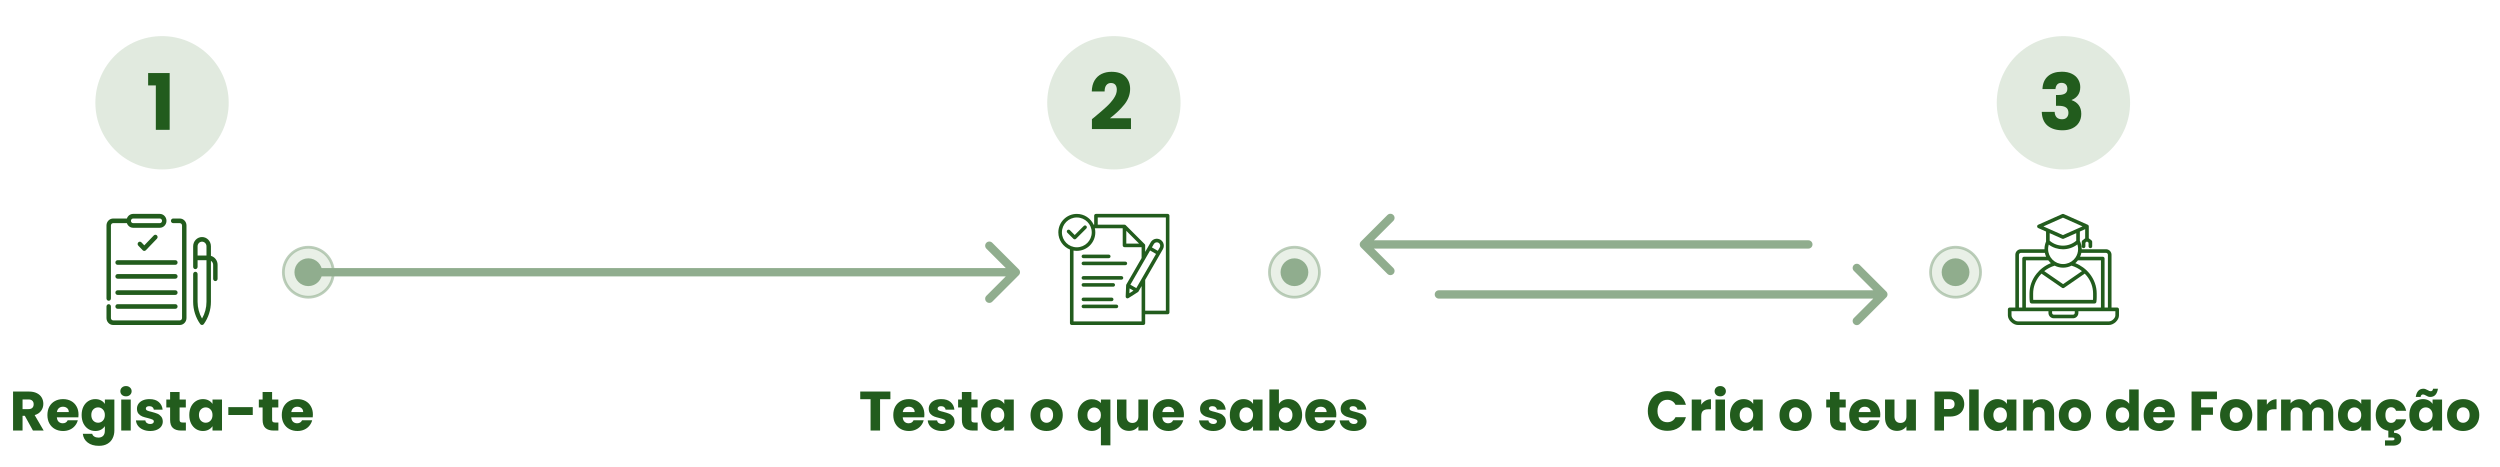 <svg width="900" height="168" viewBox="0 0 900 168" fill="none" xmlns="http://www.w3.org/2000/svg">
	<g clip-path="url(#clip0_1_5)">
		<rect width="900" height="168" fill="white"/>
		<g filter="url(#filter0_f_1_5)">
			<circle cx="58.333" cy="37" r="24" fill="#CDDCC9" fill-opacity="0.6"/>
		</g>
		<path d="M53.326 30.75V26.298H61.082V46.738H56.098V30.75H53.326Z" fill="#225C1D"/>
		<path d="M63.933 105.333C63.933 105.792 63.573 106.167 63.133 106.167H42.334C41.894 106.167 41.534 105.792 41.534 105.333C41.534 104.875 41.894 104.5 42.334 104.5H63.133C63.573 104.5 63.933 104.875 63.933 105.333ZM78.333 95.333V100.367C78.333 100.825 77.973 101.2 77.533 101.2C77.093 101.2 76.733 100.825 76.733 100.367V95.333C76.733 94.717 76.405 94.192 75.933 93.9V108.667C75.933 111.533 75.021 114.375 73.373 116.667C73.221 116.875 72.981 117 72.733 117C72.485 117 72.245 116.875 72.093 116.667C70.445 114.375 69.533 111.533 69.533 108.667V98.667C69.533 98.209 69.893 97.834 70.333 97.834C70.773 97.834 71.133 98.209 71.133 98.667V108.667C71.133 110.775 71.693 112.867 72.733 114.675C73.773 112.867 74.333 110.775 74.333 108.667V93.667H71.133V96.059C71.133 96.517 70.773 96.892 70.333 96.892C69.893 96.892 69.533 96.517 69.533 96.059V88.667C69.533 86.826 70.965 85.334 72.733 85.334C74.501 85.334 75.933 86.826 75.933 88.667V92.117C77.309 92.492 78.333 93.783 78.333 95.333ZM74.333 92V88.667C74.333 87.75 73.613 87 72.733 87C71.853 87 71.133 87.75 71.133 88.667V92H74.333ZM51.934 90.333C52.142 90.333 52.342 90.25 52.502 90.092L56.502 85.925C56.813 85.6 56.813 85.075 56.502 84.75C56.19 84.425 55.685 84.425 55.373 84.75L51.941 88.325L50.91 87.25C50.598 86.925 50.093 86.925 49.782 87.25C49.47 87.575 49.47 88.1 49.782 88.425L51.382 90.092C51.542 90.258 51.742 90.333 51.95 90.333H51.934ZM63.133 109.5H42.334C41.894 109.5 41.534 109.875 41.534 110.333C41.534 110.792 41.894 111.167 42.334 111.167H63.133C63.573 111.167 63.933 110.792 63.933 110.333C63.933 109.875 63.573 109.5 63.133 109.5ZM63.133 93.667H42.334C41.894 93.667 41.534 94.042 41.534 94.5C41.534 94.958 41.894 95.333 42.334 95.333H63.133C63.573 95.333 63.933 94.958 63.933 94.5C63.933 94.042 63.573 93.667 63.133 93.667ZM63.133 98.667H42.334C41.894 98.667 41.534 99.042 41.534 99.5C41.534 99.958 41.894 100.333 42.334 100.333H63.133C63.573 100.333 63.933 99.958 63.933 99.5C63.933 99.042 63.573 98.667 63.133 98.667ZM38.333 107.441V81.167C38.333 79.792 39.413 78.667 40.733 78.667H45.677C46.005 77.7 46.885 77 47.933 77H57.533C58.853 77 59.933 78.125 59.933 79.5C59.933 80.875 58.853 82 57.533 82H47.933C46.893 82 46.013 81.3 45.677 80.333H40.733C40.293 80.333 39.933 80.708 39.933 81.167V107.441C39.933 107.9 39.573 108.275 39.133 108.275C38.693 108.275 38.333 107.9 38.333 107.441ZM47.133 79.5C47.133 79.958 47.493 80.333 47.934 80.333H57.533C57.974 80.333 58.334 79.958 58.334 79.5C58.334 79.042 57.974 78.667 57.533 78.667H47.934C47.493 78.667 47.133 79.042 47.133 79.5ZM64.733 78.667H62.333C61.893 78.667 61.533 79.042 61.533 79.5C61.533 79.958 61.893 80.333 62.333 80.333H64.733C65.173 80.333 65.533 80.708 65.533 81.167V114.499C65.533 114.958 65.173 115.333 64.733 115.333H40.734C40.294 115.333 39.934 114.958 39.934 114.499V110.333C39.934 109.875 39.574 109.5 39.134 109.5C38.694 109.5 38.334 109.875 38.334 110.333V114.499C38.334 115.874 39.414 116.999 40.734 116.999H64.733C66.053 116.999 67.133 115.874 67.133 114.499V81.167C67.133 79.792 66.053 78.667 64.733 78.667Z" fill="#225C1D"/>
		<path d="M11.86 155L8.94 149.7H8.12V155H4.7V140.96H10.44C11.547 140.96 12.487 141.153 13.26 141.54C14.047 141.927 14.634 142.46 15.02 143.14C15.407 143.807 15.6 144.553 15.6 145.38C15.6 146.313 15.334 147.147 14.8 147.88C14.28 148.613 13.507 149.133 12.48 149.44L15.72 155H11.86ZM8.12 147.28H10.24C10.867 147.28 11.334 147.127 11.64 146.82C11.96 146.513 12.12 146.08 12.12 145.52C12.12 144.987 11.96 144.567 11.64 144.26C11.334 143.953 10.867 143.8 10.24 143.8H8.12V147.28ZM28.267 149.24C28.267 149.56 28.247 149.893 28.207 150.24H20.467C20.52 150.933 20.741 151.467 21.127 151.84C21.527 152.2 22.014 152.38 22.587 152.38C23.441 152.38 24.034 152.02 24.367 151.3H28.007C27.82 152.033 27.48 152.693 26.987 153.28C26.507 153.867 25.901 154.327 25.167 154.66C24.434 154.993 23.614 155.16 22.707 155.16C21.614 155.16 20.64 154.927 19.787 154.46C18.934 153.993 18.267 153.327 17.787 152.46C17.307 151.593 17.067 150.58 17.067 149.42C17.067 148.26 17.3 147.247 17.767 146.38C18.247 145.513 18.914 144.847 19.767 144.38C20.62 143.913 21.601 143.68 22.707 143.68C23.787 143.68 24.747 143.907 25.587 144.36C26.427 144.813 27.081 145.46 27.547 146.3C28.027 147.14 28.267 148.12 28.267 149.24ZM24.767 148.34C24.767 147.753 24.567 147.287 24.167 146.94C23.767 146.593 23.267 146.42 22.667 146.42C22.094 146.42 21.607 146.587 21.207 146.92C20.82 147.253 20.581 147.727 20.487 148.34H24.767ZM34.311 143.68C35.098 143.68 35.785 143.84 36.371 144.16C36.971 144.48 37.431 144.9 37.751 145.42V143.84H41.171V154.98C41.171 156.007 40.965 156.933 40.551 157.76C40.151 158.6 39.531 159.267 38.691 159.76C37.865 160.253 36.831 160.5 35.591 160.5C33.938 160.5 32.598 160.107 31.571 159.32C30.545 158.547 29.958 157.493 29.811 156.16H33.191C33.298 156.587 33.551 156.92 33.951 157.16C34.351 157.413 34.845 157.54 35.431 157.54C36.138 157.54 36.698 157.333 37.111 156.92C37.538 156.52 37.751 155.873 37.751 154.98V153.4C37.418 153.92 36.958 154.347 36.371 154.68C35.785 155 35.098 155.16 34.311 155.16C33.391 155.16 32.558 154.927 31.811 154.46C31.065 153.98 30.471 153.307 30.031 152.44C29.605 151.56 29.391 150.547 29.391 149.4C29.391 148.253 29.605 147.247 30.031 146.38C30.471 145.513 31.065 144.847 31.811 144.38C32.558 143.913 33.391 143.68 34.311 143.68ZM37.751 149.42C37.751 148.567 37.511 147.893 37.031 147.4C36.565 146.907 35.991 146.66 35.311 146.66C34.631 146.66 34.051 146.907 33.571 147.4C33.105 147.88 32.871 148.547 32.871 149.4C32.871 150.253 33.105 150.933 33.571 151.44C34.051 151.933 34.631 152.18 35.311 152.18C35.991 152.18 36.565 151.933 37.031 151.44C37.511 150.947 37.751 150.273 37.751 149.42ZM45.366 142.68C44.766 142.68 44.272 142.507 43.886 142.16C43.512 141.8 43.326 141.36 43.326 140.84C43.326 140.307 43.512 139.867 43.886 139.52C44.272 139.16 44.766 138.98 45.366 138.98C45.952 138.98 46.432 139.16 46.806 139.52C47.192 139.867 47.386 140.307 47.386 140.84C47.386 141.36 47.192 141.8 46.806 142.16C46.432 142.507 45.952 142.68 45.366 142.68ZM47.066 143.84V155H43.646V143.84H47.066ZM54.084 155.16C53.111 155.16 52.244 154.993 51.484 154.66C50.724 154.327 50.124 153.873 49.684 153.3C49.244 152.713 48.997 152.06 48.944 151.34H52.324C52.364 151.727 52.544 152.04 52.864 152.28C53.184 152.52 53.577 152.64 54.044 152.64C54.471 152.64 54.797 152.56 55.024 152.4C55.264 152.227 55.384 152.007 55.384 151.74C55.384 151.42 55.217 151.187 54.884 151.04C54.551 150.88 54.011 150.707 53.264 150.52C52.464 150.333 51.797 150.14 51.264 149.94C50.731 149.727 50.271 149.4 49.884 148.96C49.497 148.507 49.304 147.9 49.304 147.14C49.304 146.5 49.477 145.92 49.824 145.4C50.184 144.867 50.704 144.447 51.384 144.14C52.077 143.833 52.897 143.68 53.844 143.68C55.244 143.68 56.344 144.027 57.144 144.72C57.957 145.413 58.424 146.333 58.544 147.48H55.384C55.331 147.093 55.157 146.787 54.864 146.56C54.584 146.333 54.211 146.22 53.744 146.22C53.344 146.22 53.037 146.3 52.824 146.46C52.611 146.607 52.504 146.813 52.504 147.08C52.504 147.4 52.671 147.64 53.004 147.8C53.351 147.96 53.884 148.12 54.604 148.28C55.431 148.493 56.104 148.707 56.624 148.92C57.144 149.12 57.597 149.453 57.984 149.92C58.384 150.373 58.591 150.987 58.604 151.76C58.604 152.413 58.417 153 58.044 153.52C57.684 154.027 57.157 154.427 56.464 154.72C55.784 155.013 54.991 155.16 54.084 155.16ZM66.916 152.1V155H65.176C63.936 155 62.97 154.7 62.276 154.1C61.583 153.487 61.236 152.493 61.236 151.12V146.68H59.876V143.84H61.236V141.12H64.656V143.84H66.896V146.68H64.656V151.16C64.656 151.493 64.736 151.733 64.896 151.88C65.056 152.027 65.323 152.1 65.696 152.1H66.916ZM68.141 149.4C68.141 148.253 68.355 147.247 68.781 146.38C69.221 145.513 69.815 144.847 70.561 144.38C71.308 143.913 72.141 143.68 73.061 143.68C73.848 143.68 74.535 143.84 75.121 144.16C75.721 144.48 76.181 144.9 76.501 145.42V143.84H79.921V155H76.501V153.42C76.168 153.94 75.701 154.36 75.101 154.68C74.515 155 73.828 155.16 73.041 155.16C72.135 155.16 71.308 154.927 70.561 154.46C69.815 153.98 69.221 153.307 68.781 152.44C68.355 151.56 68.141 150.547 68.141 149.4ZM76.501 149.42C76.501 148.567 76.261 147.893 75.781 147.4C75.315 146.907 74.741 146.66 74.061 146.66C73.381 146.66 72.801 146.907 72.321 147.4C71.855 147.88 71.621 148.547 71.621 149.4C71.621 150.253 71.855 150.933 72.321 151.44C72.801 151.933 73.381 152.18 74.061 152.18C74.741 152.18 75.315 151.933 75.781 151.44C76.261 150.947 76.501 150.273 76.501 149.42ZM90.996 146.56V149.4H82.196V146.56H90.996ZM100.217 152.1V155H98.477C97.237 155 96.27 154.7 95.577 154.1C94.884 153.487 94.537 152.493 94.537 151.12V146.68H93.177V143.84H94.537V141.12H97.957V143.84H100.197V146.68H97.957V151.16C97.957 151.493 98.037 151.733 98.197 151.88C98.357 152.027 98.624 152.1 98.997 152.1H100.217ZM112.642 149.24C112.642 149.56 112.622 149.893 112.582 150.24H104.842C104.895 150.933 105.115 151.467 105.502 151.84C105.902 152.2 106.389 152.38 106.962 152.38C107.815 152.38 108.409 152.02 108.742 151.3H112.382C112.195 152.033 111.855 152.693 111.362 153.28C110.882 153.867 110.275 154.327 109.542 154.66C108.809 154.993 107.989 155.16 107.082 155.16C105.989 155.16 105.015 154.927 104.162 154.46C103.309 153.993 102.642 153.327 102.162 152.46C101.682 151.593 101.442 150.58 101.442 149.42C101.442 148.26 101.675 147.247 102.142 146.38C102.622 145.513 103.289 144.847 104.142 144.38C104.995 143.913 105.975 143.68 107.082 143.68C108.162 143.68 109.122 143.907 109.962 144.36C110.802 144.813 111.455 145.46 111.922 146.3C112.402 147.14 112.642 148.12 112.642 149.24ZM109.142 148.34C109.142 147.753 108.942 147.287 108.542 146.94C108.142 146.593 107.642 146.42 107.042 146.42C106.469 146.42 105.982 146.587 105.582 146.92C105.195 147.253 104.955 147.727 104.862 148.34H109.142Z" fill="#225C1D"/>
		<g filter="url(#filter1_f_1_5)">
			<circle cx="401" cy="37" r="24" fill="#CDDCC9" fill-opacity="0.6"/>
		</g>
		<path d="M393.094 42.902C393.729 42.398 394.018 42.165 393.962 42.202C395.791 40.69 397.229 39.449 398.274 38.478C399.338 37.507 400.234 36.49 400.962 35.426C401.69 34.362 402.054 33.326 402.054 32.318C402.054 31.553 401.877 30.955 401.522 30.526C401.167 30.097 400.635 29.882 399.926 29.882C399.217 29.882 398.657 30.153 398.246 30.694C397.854 31.217 397.658 31.963 397.658 32.934H393.038C393.075 31.347 393.411 30.022 394.046 28.958C394.699 27.894 395.549 27.11 396.594 26.606C397.658 26.102 398.834 25.85 400.122 25.85C402.343 25.85 404.014 26.419 405.134 27.558C406.273 28.697 406.842 30.181 406.842 32.01C406.842 34.007 406.161 35.865 404.798 37.582C403.435 39.281 401.699 40.942 399.59 42.566H407.15V46.458H393.094V42.902Z" fill="#225C1D"/>
		<path fill-rule="evenodd" clip-rule="evenodd" d="M394.543 77H420.355L420.355 77C420.711 77 421 77.289 420.998 77.645L421 112.49C421 112.847 420.711 113.135 420.355 113.135H412.264V116.355C412.264 116.711 411.976 117 411.619 117H385.826C385.469 117 385.181 116.711 385.181 116.355V89.834C382.734 88.85 381 86.452 381 83.657C381 79.987 383.987 77.002 387.658 77.002C390.34 77.002 392.656 78.597 393.708 80.889H393.898V77.646C393.898 77.289 394.187 77 394.543 77ZM387.658 78.292C384.698 78.292 382.29 80.699 382.29 83.657C382.29 86.617 384.698 89.025 387.658 89.025C390.617 89.025 393.026 86.617 393.026 83.657C393.026 80.699 390.617 78.292 387.658 78.292ZM386.471 115.712H410.974L410.977 102.994L409.859 104.93C409.849 104.946 409.84 104.962 409.829 104.976L409.828 104.978L409.828 104.98C409.827 104.981 409.826 104.982 409.825 104.983C409.811 105.004 409.795 105.023 409.779 105.041L409.764 105.055C409.752 105.069 409.74 105.08 409.726 105.092L409.724 105.094C409.717 105.099 409.712 105.104 409.706 105.109C409.69 105.122 409.672 105.134 409.654 105.146L409.651 105.149C409.649 105.15 409.648 105.151 409.646 105.152L406.227 107.323C406.122 107.389 406.001 107.423 405.882 107.423C405.771 107.423 405.659 107.394 405.559 107.336C405.351 107.215 405.227 106.991 405.237 106.751L405.406 102.709V102.707V102.702V102.694C405.406 102.673 405.409 102.653 405.412 102.632L405.412 102.628C405.412 102.62 405.414 102.613 405.416 102.605C405.419 102.588 405.424 102.57 405.429 102.552C405.432 102.544 405.433 102.538 405.435 102.531C405.441 102.507 405.451 102.484 405.461 102.462C405.462 102.46 405.462 102.459 405.464 102.457C405.472 102.439 405.48 102.423 405.49 102.407L410.974 92.909V88.98H404.821C404.464 88.98 404.175 88.691 404.175 88.335V82.178H394.146C394.255 82.654 394.314 83.149 394.314 83.657C394.314 87.328 391.329 90.314 387.658 90.314C387.251 90.314 386.856 90.275 386.471 90.205V115.712ZM410.064 87.689L407.817 85.442L405.466 83.091V87.689H410.064ZM417.193 87.478C417.186 87.472 417.179 87.466 417.172 87.462C417.14 87.439 417.104 87.416 417.067 87.395C416.783 87.233 416.453 87.189 416.133 87.274C415.814 87.358 415.548 87.561 415.385 87.845L414.683 89.063L416.816 90.295L417.519 89.078C417.682 88.794 417.725 88.463 417.64 88.144C417.596 87.984 417.525 87.837 417.429 87.712C417.428 87.71 417.427 87.709 417.425 87.708L417.423 87.705C417.421 87.703 417.419 87.701 417.417 87.699C417.396 87.671 417.375 87.645 417.353 87.621L417.319 87.587C417.303 87.571 417.285 87.553 417.267 87.537C417.257 87.527 417.244 87.517 417.232 87.508C417.226 87.503 417.22 87.499 417.214 87.494L417.209 87.49L417.205 87.487C417.201 87.484 417.197 87.481 417.193 87.478ZM416.172 91.412L414.04 90.179L412.19 93.385C412.187 93.392 412.182 93.4 412.177 93.408L406.931 102.494L407.693 102.934L409.064 103.726L411.05 100.287C411.056 100.274 411.063 100.263 411.071 100.25L416.172 91.412ZM406.574 105.573L408.055 104.632L406.646 103.821L406.574 105.573ZM412.264 111.849H419.709L419.71 78.291H395.187V80.889H404.819L404.824 80.889L404.831 80.89L404.836 80.891L404.842 80.891C404.848 80.893 404.857 80.893 404.863 80.893C404.919 80.896 404.973 80.907 405.026 80.925C405.032 80.927 405.039 80.928 405.045 80.931L405.045 80.931C405.069 80.941 405.094 80.951 405.118 80.964C405.118 80.964 405.119 80.965 405.121 80.965C405.145 80.978 405.169 80.994 405.192 81.01C405.198 81.015 405.203 81.018 405.21 81.023C405.232 81.041 405.253 81.059 405.274 81.08L412.073 87.881C412.094 87.901 412.111 87.923 412.129 87.946C412.134 87.952 412.137 87.957 412.142 87.964C412.158 87.986 412.174 88.01 412.187 88.035C412.187 88.035 412.189 88.036 412.189 88.038C412.2 88.058 412.209 88.08 412.217 88.101L412.221 88.111C412.222 88.114 412.223 88.117 412.224 88.12C412.226 88.123 412.227 88.127 412.228 88.13C412.245 88.181 412.257 88.236 412.26 88.293C412.261 88.299 412.261 88.307 412.261 88.314C412.263 88.322 412.263 88.328 412.263 88.336V90.678L414.269 87.202C414.537 86.741 414.934 86.385 415.411 86.17C415.461 86.148 415.511 86.127 415.563 86.107C415.64 86.077 415.721 86.052 415.802 86.03C416.452 85.854 417.132 85.944 417.713 86.28C417.75 86.301 417.787 86.323 417.823 86.346C417.831 86.352 417.837 86.357 417.845 86.362C417.873 86.38 417.9 86.399 417.927 86.418L417.927 86.418C417.932 86.423 417.939 86.428 417.945 86.433C417.974 86.454 418.002 86.475 418.029 86.496C418.032 86.498 418.036 86.501 418.039 86.504C418.068 86.528 418.097 86.552 418.126 86.578L418.127 86.58C418.313 86.744 418.471 86.935 418.6 87.144C418.621 87.178 418.64 87.212 418.66 87.246C418.664 87.252 418.667 87.258 418.67 87.265C418.673 87.269 418.675 87.274 418.677 87.278C418.69 87.301 418.703 87.325 418.715 87.349C418.731 87.382 418.745 87.414 418.76 87.446L418.765 87.456C418.913 87.799 418.984 88.172 418.973 88.548V88.549C418.96 88.948 418.852 89.351 418.639 89.72L417.611 91.498C417.61 91.501 417.608 91.504 417.606 91.507L417.603 91.51L412.264 100.759V111.849ZM400.76 103.212H390.024C389.668 103.212 389.379 102.923 389.379 102.566C389.379 102.21 389.668 101.921 390.024 101.921H400.76C401.116 101.921 401.405 102.21 401.405 102.566C401.405 102.923 401.116 103.212 400.76 103.212ZM403.721 99.394H390.024C389.668 99.394 389.379 99.683 389.379 100.039C389.379 100.396 389.668 100.684 390.024 100.684H403.723C404.079 100.684 404.368 100.396 404.368 100.039C404.366 99.683 404.077 99.394 403.721 99.394ZM399.147 92.942H390.024C389.668 92.942 389.379 92.654 389.379 92.297C389.379 91.941 389.668 91.652 390.024 91.652H399.147C399.503 91.652 399.792 91.941 399.792 92.297C399.792 92.654 399.503 92.942 399.147 92.942ZM401.906 109.66H390.024C389.668 109.66 389.379 109.949 389.379 110.305C389.379 110.661 389.668 110.95 390.024 110.95H401.906C402.263 110.95 402.551 110.661 402.551 110.305C402.551 109.949 402.263 109.66 401.906 109.66ZM400.201 108.421H390.024C389.668 108.421 389.379 108.132 389.379 107.778C389.379 107.421 389.668 107.132 390.024 107.132L400.201 107.131C400.558 107.131 400.846 107.42 400.846 107.776C400.846 108.132 400.558 108.421 400.201 108.421ZM405.773 94.826C405.773 94.469 405.484 94.181 405.127 94.181H390.024C389.668 94.181 389.379 94.469 389.379 94.826C389.379 95.182 389.668 95.471 390.024 95.471H405.127C405.484 95.471 405.773 95.182 405.773 94.826ZM390.164 81.341C390.416 81.089 390.824 81.089 391.076 81.341C391.327 81.592 391.327 82 391.079 82.25L387.355 85.975C387.234 86.095 387.069 86.163 386.898 86.163C386.727 86.163 386.563 86.095 386.442 85.975L384.24 83.771C383.989 83.52 383.989 83.112 384.24 82.86C384.492 82.608 384.9 82.608 385.152 82.86L386.897 84.608L390.164 81.341Z" fill="#225C1D"/>
		<path d="M320.543 140.96V143.7H316.823V155H313.403V143.7H309.683V140.96H320.543ZM332.78 149.24C332.78 149.56 332.76 149.893 332.72 150.24H324.98C325.033 150.933 325.253 151.467 325.64 151.84C326.04 152.2 326.526 152.38 327.1 152.38C327.953 152.38 328.546 152.02 328.88 151.3H332.52C332.333 152.033 331.993 152.693 331.5 153.28C331.02 153.867 330.413 154.327 329.68 154.66C328.946 154.993 328.126 155.16 327.22 155.16C326.126 155.16 325.153 154.927 324.3 154.46C323.446 153.993 322.78 153.327 322.3 152.46C321.82 151.593 321.58 150.58 321.58 149.42C321.58 148.26 321.813 147.247 322.28 146.38C322.76 145.513 323.426 144.847 324.28 144.38C325.133 143.913 326.113 143.68 327.22 143.68C328.3 143.68 329.26 143.907 330.1 144.36C330.94 144.813 331.593 145.46 332.06 146.3C332.54 147.14 332.78 148.12 332.78 149.24ZM329.28 148.34C329.28 147.753 329.08 147.287 328.68 146.94C328.28 146.593 327.78 146.42 327.18 146.42C326.606 146.42 326.12 146.587 325.72 146.92C325.333 147.253 325.093 147.727 325 148.34H329.28ZM339.124 155.16C338.15 155.16 337.284 154.993 336.524 154.66C335.764 154.327 335.164 153.873 334.724 153.3C334.284 152.713 334.037 152.06 333.984 151.34H337.364C337.404 151.727 337.584 152.04 337.904 152.28C338.224 152.52 338.617 152.64 339.084 152.64C339.51 152.64 339.837 152.56 340.064 152.4C340.304 152.227 340.424 152.007 340.424 151.74C340.424 151.42 340.257 151.187 339.924 151.04C339.59 150.88 339.05 150.707 338.304 150.52C337.504 150.333 336.837 150.14 336.304 149.94C335.77 149.727 335.31 149.4 334.924 148.96C334.537 148.507 334.344 147.9 334.344 147.14C334.344 146.5 334.517 145.92 334.864 145.4C335.224 144.867 335.744 144.447 336.424 144.14C337.117 143.833 337.937 143.68 338.884 143.68C340.284 143.68 341.384 144.027 342.184 144.72C342.997 145.413 343.464 146.333 343.584 147.48H340.424C340.37 147.093 340.197 146.787 339.904 146.56C339.624 146.333 339.25 146.22 338.784 146.22C338.384 146.22 338.077 146.3 337.864 146.46C337.65 146.607 337.544 146.813 337.544 147.08C337.544 147.4 337.71 147.64 338.044 147.8C338.39 147.96 338.924 148.12 339.644 148.28C340.47 148.493 341.144 148.707 341.664 148.92C342.184 149.12 342.637 149.453 343.024 149.92C343.424 150.373 343.63 150.987 343.644 151.76C343.644 152.413 343.457 153 343.084 153.52C342.724 154.027 342.197 154.427 341.504 154.72C340.824 155.013 340.03 155.16 339.124 155.16ZM351.956 152.1V155H350.216C348.976 155 348.009 154.7 347.316 154.1C346.623 153.487 346.276 152.493 346.276 151.12V146.68H344.916V143.84H346.276V141.12H349.696V143.84H351.936V146.68H349.696V151.16C349.696 151.493 349.776 151.733 349.936 151.88C350.096 152.027 350.363 152.1 350.736 152.1H351.956ZM353.181 149.4C353.181 148.253 353.394 147.247 353.821 146.38C354.261 145.513 354.854 144.847 355.601 144.38C356.348 143.913 357.181 143.68 358.101 143.68C358.888 143.68 359.574 143.84 360.161 144.16C360.761 144.48 361.221 144.9 361.541 145.42V143.84H364.961V155H361.541V153.42C361.208 153.94 360.741 154.36 360.141 154.68C359.554 155 358.868 155.16 358.081 155.16C357.174 155.16 356.348 154.927 355.601 154.46C354.854 153.98 354.261 153.307 353.821 152.44C353.394 151.56 353.181 150.547 353.181 149.4ZM361.541 149.42C361.541 148.567 361.301 147.893 360.821 147.4C360.354 146.907 359.781 146.66 359.101 146.66C358.421 146.66 357.841 146.907 357.361 147.4C356.894 147.88 356.661 148.547 356.661 149.4C356.661 150.253 356.894 150.933 357.361 151.44C357.841 151.933 358.421 152.18 359.101 152.18C359.781 152.18 360.354 151.933 360.821 151.44C361.301 150.947 361.541 150.273 361.541 149.42ZM376.754 155.16C375.66 155.16 374.674 154.927 373.794 154.46C372.927 153.993 372.24 153.327 371.734 152.46C371.24 151.593 370.994 150.58 370.994 149.42C370.994 148.273 371.247 147.267 371.754 146.4C372.26 145.52 372.954 144.847 373.834 144.38C374.714 143.913 375.7 143.68 376.794 143.68C377.887 143.68 378.874 143.913 379.754 144.38C380.634 144.847 381.327 145.52 381.834 146.4C382.34 147.267 382.594 148.273 382.594 149.42C382.594 150.567 382.334 151.58 381.814 152.46C381.307 153.327 380.607 153.993 379.714 154.46C378.834 154.927 377.847 155.16 376.754 155.16ZM376.754 152.2C377.407 152.2 377.96 151.96 378.414 151.48C378.88 151 379.114 150.313 379.114 149.42C379.114 148.527 378.887 147.84 378.434 147.36C377.994 146.88 377.447 146.64 376.794 146.64C376.127 146.64 375.574 146.88 375.134 147.36C374.694 147.827 374.474 148.513 374.474 149.42C374.474 150.313 374.687 151 375.114 151.48C375.554 151.96 376.1 152.2 376.754 152.2ZM387.966 149.44C387.966 148.333 388.193 147.347 388.646 146.48C389.113 145.613 389.733 144.94 390.506 144.46C391.293 143.967 392.146 143.72 393.066 143.72C393.773 143.72 394.406 143.847 394.966 144.1C395.526 144.34 395.98 144.68 396.326 145.12V143.84H399.746V160.32H396.326V153.6C395.94 154.067 395.466 154.44 394.906 154.72C394.36 155 393.733 155.14 393.026 155.14C392.12 155.14 391.28 154.9 390.506 154.42C389.733 153.94 389.113 153.267 388.646 152.4C388.193 151.533 387.966 150.547 387.966 149.44ZM396.326 149.42C396.326 148.82 396.206 148.32 395.966 147.92C395.74 147.507 395.44 147.2 395.066 147C394.693 146.787 394.3 146.68 393.886 146.68C393.486 146.68 393.1 146.787 392.726 147C392.353 147.2 392.046 147.507 391.806 147.92C391.566 148.333 391.446 148.84 391.446 149.44C391.446 150.04 391.566 150.547 391.806 150.96C392.046 151.36 392.353 151.667 392.726 151.88C393.1 152.08 393.486 152.18 393.886 152.18C394.286 152.18 394.673 152.08 395.046 151.88C395.433 151.667 395.74 151.353 395.966 150.94C396.206 150.527 396.326 150.02 396.326 149.42ZM413.24 143.84V155H409.82V153.48C409.474 153.973 409 154.373 408.4 154.68C407.814 154.973 407.16 155.12 406.44 155.12C405.587 155.12 404.834 154.933 404.18 154.56C403.527 154.173 403.02 153.62 402.66 152.9C402.3 152.18 402.12 151.333 402.12 150.36V143.84H405.52V149.9C405.52 150.647 405.714 151.227 406.1 151.64C406.487 152.053 407.007 152.26 407.66 152.26C408.327 152.26 408.854 152.053 409.24 151.64C409.627 151.227 409.82 150.647 409.82 149.9V143.84H413.24ZM426.217 149.24C426.217 149.56 426.197 149.893 426.157 150.24H418.417C418.47 150.933 418.69 151.467 419.077 151.84C419.477 152.2 419.964 152.38 420.537 152.38C421.39 152.38 421.984 152.02 422.317 151.3H425.957C425.77 152.033 425.43 152.693 424.937 153.28C424.457 153.867 423.85 154.327 423.117 154.66C422.384 154.993 421.564 155.16 420.657 155.16C419.564 155.16 418.59 154.927 417.737 154.46C416.884 153.993 416.217 153.327 415.737 152.46C415.257 151.593 415.017 150.58 415.017 149.42C415.017 148.26 415.25 147.247 415.717 146.38C416.197 145.513 416.864 144.847 417.717 144.38C418.57 143.913 419.55 143.68 420.657 143.68C421.737 143.68 422.697 143.907 423.537 144.36C424.377 144.813 425.03 145.46 425.497 146.3C425.977 147.14 426.217 148.12 426.217 149.24ZM422.717 148.34C422.717 147.753 422.517 147.287 422.117 146.94C421.717 146.593 421.217 146.42 420.617 146.42C420.044 146.42 419.557 146.587 419.157 146.92C418.77 147.253 418.53 147.727 418.437 148.34H422.717ZM436.8 155.16C435.826 155.16 434.96 154.993 434.2 154.66C433.44 154.327 432.84 153.873 432.4 153.3C431.96 152.713 431.713 152.06 431.66 151.34H435.04C435.08 151.727 435.26 152.04 435.58 152.28C435.9 152.52 436.293 152.64 436.76 152.64C437.186 152.64 437.513 152.56 437.74 152.4C437.98 152.227 438.1 152.007 438.1 151.74C438.1 151.42 437.933 151.187 437.6 151.04C437.266 150.88 436.726 150.707 435.98 150.52C435.18 150.333 434.513 150.14 433.98 149.94C433.446 149.727 432.986 149.4 432.6 148.96C432.213 148.507 432.02 147.9 432.02 147.14C432.02 146.5 432.193 145.92 432.54 145.4C432.9 144.867 433.42 144.447 434.1 144.14C434.793 143.833 435.613 143.68 436.56 143.68C437.96 143.68 439.06 144.027 439.86 144.72C440.673 145.413 441.14 146.333 441.26 147.48H438.1C438.046 147.093 437.873 146.787 437.58 146.56C437.3 146.333 436.926 146.22 436.46 146.22C436.06 146.22 435.753 146.3 435.54 146.46C435.326 146.607 435.22 146.813 435.22 147.08C435.22 147.4 435.386 147.64 435.72 147.8C436.066 147.96 436.6 148.12 437.32 148.28C438.146 148.493 438.82 148.707 439.34 148.92C439.86 149.12 440.313 149.453 440.7 149.92C441.1 150.373 441.306 150.987 441.32 151.76C441.32 152.413 441.133 153 440.76 153.52C440.4 154.027 439.873 154.427 439.18 154.72C438.5 155.013 437.706 155.16 436.8 155.16ZM442.732 149.4C442.732 148.253 442.945 147.247 443.372 146.38C443.812 145.513 444.405 144.847 445.152 144.38C445.899 143.913 446.732 143.68 447.652 143.68C448.439 143.68 449.125 143.84 449.712 144.16C450.312 144.48 450.772 144.9 451.092 145.42V143.84H454.512V155H451.092V153.42C450.759 153.94 450.292 154.36 449.692 154.68C449.105 155 448.419 155.16 447.632 155.16C446.725 155.16 445.899 154.927 445.152 154.46C444.405 153.98 443.812 153.307 443.372 152.44C442.945 151.56 442.732 150.547 442.732 149.4ZM451.092 149.42C451.092 148.567 450.852 147.893 450.372 147.4C449.905 146.907 449.332 146.66 448.652 146.66C447.972 146.66 447.392 146.907 446.912 147.4C446.445 147.88 446.212 148.547 446.212 149.4C446.212 150.253 446.445 150.933 446.912 151.44C447.392 151.933 447.972 152.18 448.652 152.18C449.332 152.18 449.905 151.933 450.372 151.44C450.852 150.947 451.092 150.273 451.092 149.42ZM460.406 145.42C460.726 144.9 461.186 144.48 461.786 144.16C462.386 143.84 463.073 143.68 463.846 143.68C464.766 143.68 465.599 143.913 466.346 144.38C467.093 144.847 467.679 145.513 468.106 146.38C468.546 147.247 468.766 148.253 468.766 149.4C468.766 150.547 468.546 151.56 468.106 152.44C467.679 153.307 467.093 153.98 466.346 154.46C465.599 154.927 464.766 155.16 463.846 155.16C463.059 155.16 462.373 155.007 461.786 154.7C461.199 154.38 460.739 153.96 460.406 153.44V155H456.986V140.2H460.406V145.42ZM465.286 149.4C465.286 148.547 465.046 147.88 464.566 147.4C464.099 146.907 463.519 146.66 462.826 146.66C462.146 146.66 461.566 146.907 461.086 147.4C460.619 147.893 460.386 148.567 460.386 149.42C460.386 150.273 460.619 150.947 461.086 151.44C461.566 151.933 462.146 152.18 462.826 152.18C463.506 152.18 464.086 151.933 464.566 151.44C465.046 150.933 465.286 150.253 465.286 149.4ZM481.08 149.24C481.08 149.56 481.06 149.893 481.02 150.24H473.28C473.334 150.933 473.554 151.467 473.94 151.84C474.34 152.2 474.827 152.38 475.4 152.38C476.254 152.38 476.847 152.02 477.18 151.3H480.82C480.634 152.033 480.294 152.693 479.8 153.28C479.32 153.867 478.714 154.327 477.98 154.66C477.247 154.993 476.427 155.16 475.52 155.16C474.427 155.16 473.454 154.927 472.6 154.46C471.747 153.993 471.08 153.327 470.6 152.46C470.12 151.593 469.88 150.58 469.88 149.42C469.88 148.26 470.114 147.247 470.58 146.38C471.06 145.513 471.727 144.847 472.58 144.38C473.434 143.913 474.414 143.68 475.52 143.68C476.6 143.68 477.56 143.907 478.4 144.36C479.24 144.813 479.894 145.46 480.36 146.3C480.84 147.14 481.08 148.12 481.08 149.24ZM477.58 148.34C477.58 147.753 477.38 147.287 476.98 146.94C476.58 146.593 476.08 146.42 475.48 146.42C474.907 146.42 474.42 146.587 474.02 146.92C473.634 147.253 473.394 147.727 473.3 148.34H477.58ZM487.425 155.16C486.451 155.16 485.585 154.993 484.825 154.66C484.065 154.327 483.465 153.873 483.025 153.3C482.585 152.713 482.338 152.06 482.285 151.34H485.665C485.705 151.727 485.885 152.04 486.205 152.28C486.525 152.52 486.918 152.64 487.385 152.64C487.811 152.64 488.138 152.56 488.365 152.4C488.605 152.227 488.725 152.007 488.725 151.74C488.725 151.42 488.558 151.187 488.225 151.04C487.891 150.88 487.351 150.707 486.605 150.52C485.805 150.333 485.138 150.14 484.605 149.94C484.071 149.727 483.611 149.4 483.225 148.96C482.838 148.507 482.645 147.9 482.645 147.14C482.645 146.5 482.818 145.92 483.165 145.4C483.525 144.867 484.045 144.447 484.725 144.14C485.418 143.833 486.238 143.68 487.185 143.68C488.585 143.68 489.685 144.027 490.485 144.72C491.298 145.413 491.765 146.333 491.885 147.48H488.725C488.671 147.093 488.498 146.787 488.205 146.56C487.925 146.333 487.551 146.22 487.085 146.22C486.685 146.22 486.378 146.3 486.165 146.46C485.951 146.607 485.845 146.813 485.845 147.08C485.845 147.4 486.011 147.64 486.345 147.8C486.691 147.96 487.225 148.12 487.945 148.28C488.771 148.493 489.445 148.707 489.965 148.92C490.485 149.12 490.938 149.453 491.325 149.92C491.725 150.373 491.931 150.987 491.945 151.76C491.945 152.413 491.758 153 491.385 153.52C491.025 154.027 490.498 154.427 489.805 154.72C489.125 155.013 488.331 155.16 487.425 155.16Z" fill="#225C1D"/>
		<g filter="url(#filter2_f_1_5)">
			<circle cx="742.833" cy="37" r="24" fill="#CDDCC9" fill-opacity="0.6"/>
		</g>
		<path d="M735.285 32.066C735.359 30.069 736.013 28.529 737.245 27.446C738.477 26.363 740.147 25.822 742.257 25.822C743.657 25.822 744.851 26.065 745.841 26.55C746.849 27.035 747.605 27.698 748.109 28.538C748.631 29.378 748.893 30.321 748.893 31.366C748.893 32.598 748.585 33.606 747.969 34.39C747.353 35.155 746.634 35.678 745.813 35.958V36.07C746.877 36.425 747.717 37.013 748.333 37.834C748.949 38.655 749.257 39.71 749.257 40.998C749.257 42.155 748.986 43.182 748.445 44.078C747.922 44.955 747.147 45.646 746.121 46.15C745.113 46.654 743.909 46.906 742.509 46.906C740.269 46.906 738.477 46.355 737.133 45.254C735.807 44.153 735.107 42.491 735.033 40.27H739.681C739.699 41.091 739.933 41.745 740.381 42.23C740.829 42.697 741.482 42.93 742.341 42.93C743.069 42.93 743.629 42.725 744.021 42.314C744.431 41.885 744.637 41.325 744.637 40.634C744.637 39.738 744.347 39.094 743.769 38.702C743.209 38.291 742.303 38.086 741.053 38.086H740.157V34.194H741.053C742.005 34.194 742.77 34.035 743.349 33.718C743.946 33.382 744.245 32.794 744.245 31.954C744.245 31.282 744.058 30.759 743.685 30.386C743.311 30.013 742.798 29.826 742.145 29.826C741.435 29.826 740.903 30.041 740.549 30.47C740.213 30.899 740.017 31.431 739.961 32.066H735.285Z" fill="#225C1D"/>
		<path fill-rule="evenodd" clip-rule="evenodd" d="M723.486 110.715H725.515V91.72C725.515 91.171 725.739 90.673 726.101 90.313C726.462 89.951 726.961 89.728 727.51 89.728H736.008V89.665C736.008 89.146 736.068 88.638 736.184 88.146C736.279 87.735 736.412 87.338 736.581 86.96V86.946H736.578V83.355L733.75 82.096C733.608 82.033 733.488 81.92 733.421 81.766C733.274 81.438 733.423 81.053 733.75 80.906L742.4 77.056C742.563 76.985 742.755 76.978 742.931 77.056L751.529 80.883C751.784 80.971 751.966 81.215 751.966 81.5V85.791L752.933 86.531C753.101 86.66 753.19 86.853 753.19 87.05H753.191V88.686C753.191 89.048 752.899 89.34 752.537 89.34C752.175 89.34 751.883 89.048 751.883 88.686V87.37L751.312 86.933L750.741 87.37V88.686C750.741 89.048 750.449 89.34 750.087 89.34C749.725 89.34 749.432 89.048 749.432 88.686V87.05C749.432 86.823 749.549 86.623 749.725 86.507L750.656 85.791V82.503L748.748 83.352V86.735C748.953 87.158 749.117 87.606 749.232 88.078C749.357 88.591 749.422 89.123 749.422 89.662V89.725H758.154C758.704 89.725 759.203 89.948 759.563 90.31C759.924 90.671 760.149 91.168 760.149 91.716V110.712H762.179C762.541 110.712 762.833 111.003 762.833 111.365V113.535C762.833 114.398 762.364 115.263 761.688 115.907C761.006 116.557 760.092 116.998 759.228 116.998L726.439 117C725.574 117 724.661 116.558 723.978 115.908C723.302 115.265 722.833 114.4 722.833 113.537V111.367C722.832 111.007 723.125 110.715 723.486 110.715L723.486 110.715ZM737.784 82.466C737.819 82.478 737.851 82.493 737.883 82.51L742.664 84.636L747.443 82.51C747.475 82.493 747.508 82.478 747.543 82.465L749.712 81.5L742.664 78.367L735.617 81.503L737.784 82.466ZM737.885 83.936V86.662C739.252 87.845 740.958 88.436 742.664 88.436C744.37 88.436 746.074 87.845 747.443 86.662V83.936L742.93 85.945C742.766 86.016 742.574 86.023 742.399 85.945L737.885 83.936ZM737.557 88.063C737.519 88.186 737.486 88.311 737.456 88.438C737.365 88.828 737.317 89.24 737.317 89.666C737.317 91.156 737.921 92.503 738.898 93.48C739.874 94.455 741.225 95.058 742.717 95.058C744.208 95.058 745.558 94.455 746.536 93.48C746.772 93.245 746.984 92.99 747.172 92.715C747.176 92.71 747.179 92.705 747.182 92.698C747.771 91.835 748.117 90.79 748.117 89.666C748.117 89.22 748.065 88.793 747.967 88.388C747.935 88.256 747.898 88.126 747.857 87.998C746.323 89.162 744.493 89.741 742.664 89.741C740.869 89.741 739.073 89.183 737.557 88.063ZM735.923 97.606L742.717 102.293L749.51 97.606C748.405 96.725 747.128 96.05 745.748 95.641C744.837 96.103 743.807 96.363 742.715 96.363C741.623 96.363 740.593 96.103 739.682 95.641C738.305 96.05 737.028 96.726 735.923 97.606ZM743.098 103.613C743.071 103.631 743.044 103.648 743.016 103.663L743.006 103.668L742.996 103.675L742.986 103.68C742.904 103.716 742.815 103.735 742.729 103.736H742.725H742.71H742.707C742.62 103.735 742.532 103.716 742.45 103.68L742.44 103.675L742.43 103.668L742.42 103.663C742.391 103.648 742.365 103.631 742.338 103.613L734.932 98.503C734.658 98.781 734.399 99.075 734.155 99.381C732.768 101.135 731.93 103.316 731.93 105.673V107.036C731.93 107.293 731.939 107.541 731.955 107.776C731.96 107.836 731.964 107.894 731.97 107.953H753.47C753.475 107.894 753.48 107.834 753.485 107.774C753.502 107.538 753.51 107.291 753.51 107.034V105.671C753.51 103.314 752.671 101.133 751.285 99.379C751.043 99.073 750.784 98.779 750.509 98.501L743.098 103.613ZM736.148 91.035H727.51C727.321 91.035 727.151 91.112 727.026 91.237C726.901 91.362 726.824 91.533 726.824 91.72V110.715H728.021V93.075C728.021 92.713 728.313 92.422 728.675 92.422H736.601C736.402 91.983 736.249 91.518 736.148 91.035ZM737.382 93.728H729.329V110.715H756.339V93.728H748.051C747.87 93.966 747.673 94.192 747.461 94.401C747.347 94.515 747.229 94.625 747.107 94.73C749.155 95.533 750.958 96.875 752.303 98.575C753.869 100.553 754.815 103.013 754.815 105.672V107.035C754.815 107.307 754.805 107.583 754.785 107.867C754.765 108.145 754.735 108.422 754.695 108.698C754.648 109.023 754.369 109.258 754.049 109.258V109.26H731.386C731.042 109.26 730.761 108.995 730.733 108.66C730.696 108.397 730.668 108.133 730.65 107.868C730.63 107.585 730.62 107.307 730.62 107.037V105.673C730.62 103.015 731.566 100.555 733.132 98.576C734.477 96.876 736.278 95.535 738.328 94.731C738.206 94.626 738.089 94.516 737.974 94.403C737.761 94.192 737.564 93.967 737.382 93.728ZM748.833 92.423H756.992C757.355 92.423 757.647 92.715 757.647 93.076V110.717H758.844V91.72C758.844 91.532 758.767 91.362 758.642 91.237C758.516 91.112 758.345 91.035 758.158 91.035H749.285C749.185 91.519 749.032 91.983 748.833 92.423ZM748.224 112.022V112.652C748.224 113.185 748.005 113.668 747.655 114.018C747.304 114.368 746.818 114.587 746.284 114.587L739.382 114.585C738.848 114.585 738.364 114.367 738.013 114.017C737.663 113.667 737.444 113.182 737.444 112.65V112.02L728.675 112.022H724.14V113.538C724.14 114.028 724.442 114.552 724.878 114.967C725.333 115.402 725.916 115.697 726.439 115.697H759.231C759.753 115.697 760.336 115.402 760.791 114.967C761.227 114.552 761.529 114.028 761.529 113.54V112.023H756.994L748.224 112.022ZM738.752 112.022V112.652C738.752 112.823 738.824 112.982 738.938 113.095C739.053 113.21 739.21 113.28 739.382 113.28H746.286C746.458 113.28 746.616 113.208 746.73 113.095C746.845 112.98 746.915 112.823 746.915 112.652V112.022H738.752Z" fill="#225C1D"/>
		<path d="M593.21 147.96C593.21 146.573 593.51 145.34 594.11 144.26C594.71 143.167 595.544 142.32 596.61 141.72C597.69 141.107 598.91 140.8 600.27 140.8C601.937 140.8 603.364 141.24 604.55 142.12C605.737 143 606.53 144.2 606.93 145.72H603.17C602.89 145.133 602.49 144.687 601.97 144.38C601.464 144.073 600.884 143.92 600.23 143.92C599.177 143.92 598.324 144.287 597.67 145.02C597.017 145.753 596.69 146.733 596.69 147.96C596.69 149.187 597.017 150.167 597.67 150.9C598.324 151.633 599.177 152 600.23 152C600.884 152 601.464 151.847 601.97 151.54C602.49 151.233 602.89 150.787 603.17 150.2H606.93C606.53 151.72 605.737 152.92 604.55 153.8C603.364 154.667 601.937 155.1 600.27 155.1C598.91 155.1 597.69 154.8 596.61 154.2C595.544 153.587 594.71 152.74 594.11 151.66C593.51 150.58 593.21 149.347 593.21 147.96ZM612.445 145.7C612.845 145.087 613.345 144.607 613.945 144.26C614.545 143.9 615.211 143.72 615.945 143.72V147.34H615.005C614.151 147.34 613.511 147.527 613.085 147.9C612.658 148.26 612.445 148.9 612.445 149.82V155H609.025V143.84H612.445V145.7ZM619.299 142.68C618.699 142.68 618.206 142.507 617.819 142.16C617.446 141.8 617.259 141.36 617.259 140.84C617.259 140.307 617.446 139.867 617.819 139.52C618.206 139.16 618.699 138.98 619.299 138.98C619.886 138.98 620.366 139.16 620.739 139.52C621.126 139.867 621.319 140.307 621.319 140.84C621.319 141.36 621.126 141.8 620.739 142.16C620.366 142.507 619.886 142.68 619.299 142.68ZM620.999 143.84V155H617.579V143.84H620.999ZM622.798 149.4C622.798 148.253 623.011 147.247 623.438 146.38C623.878 145.513 624.471 144.847 625.218 144.38C625.964 143.913 626.798 143.68 627.718 143.68C628.504 143.68 629.191 143.84 629.778 144.16C630.378 144.48 630.838 144.9 631.158 145.42V143.84H634.578V155H631.158V153.42C630.824 153.94 630.358 154.36 629.758 154.68C629.171 155 628.484 155.16 627.698 155.16C626.791 155.16 625.964 154.927 625.218 154.46C624.471 153.98 623.878 153.307 623.438 152.44C623.011 151.56 622.798 150.547 622.798 149.4ZM631.158 149.42C631.158 148.567 630.918 147.893 630.438 147.4C629.971 146.907 629.398 146.66 628.718 146.66C628.038 146.66 627.458 146.907 626.978 147.4C626.511 147.88 626.278 148.547 626.278 149.4C626.278 150.253 626.511 150.933 626.978 151.44C627.458 151.933 628.038 152.18 628.718 152.18C629.398 152.18 629.971 151.933 630.438 151.44C630.918 150.947 631.158 150.273 631.158 149.42ZM646.37 155.16C645.277 155.16 644.29 154.927 643.41 154.46C642.544 153.993 641.857 153.327 641.35 152.46C640.857 151.593 640.61 150.58 640.61 149.42C640.61 148.273 640.864 147.267 641.37 146.4C641.877 145.52 642.57 144.847 643.45 144.38C644.33 143.913 645.317 143.68 646.41 143.68C647.504 143.68 648.49 143.913 649.37 144.38C650.25 144.847 650.944 145.52 651.45 146.4C651.957 147.267 652.21 148.273 652.21 149.42C652.21 150.567 651.95 151.58 651.43 152.46C650.924 153.327 650.224 153.993 649.33 154.46C648.45 154.927 647.464 155.16 646.37 155.16ZM646.37 152.2C647.024 152.2 647.577 151.96 648.03 151.48C648.497 151 648.73 150.313 648.73 149.42C648.73 148.527 648.504 147.84 648.05 147.36C647.61 146.88 647.064 146.64 646.41 146.64C645.744 146.64 645.19 146.88 644.75 147.36C644.31 147.827 644.09 148.513 644.09 149.42C644.09 150.313 644.304 151 644.73 151.48C645.17 151.96 645.717 152.2 646.37 152.2ZM664.483 152.1V155H662.743C661.503 155 660.536 154.7 659.843 154.1C659.149 153.487 658.803 152.493 658.803 151.12V146.68H657.443V143.84H658.803V141.12H662.223V143.84H664.463V146.68H662.223V151.16C662.223 151.493 662.303 151.733 662.463 151.88C662.623 152.027 662.889 152.1 663.263 152.1H664.483ZM676.908 149.24C676.908 149.56 676.888 149.893 676.848 150.24H669.108C669.161 150.933 669.381 151.467 669.768 151.84C670.168 152.2 670.654 152.38 671.228 152.38C672.081 152.38 672.674 152.02 673.008 151.3H676.648C676.461 152.033 676.121 152.693 675.628 153.28C675.148 153.867 674.541 154.327 673.808 154.66C673.074 154.993 672.254 155.16 671.348 155.16C670.254 155.16 669.281 154.927 668.428 154.46C667.574 153.993 666.908 153.327 666.428 152.46C665.948 151.593 665.708 150.58 665.708 149.42C665.708 148.26 665.941 147.247 666.408 146.38C666.888 145.513 667.554 144.847 668.408 144.38C669.261 143.913 670.241 143.68 671.348 143.68C672.428 143.68 673.388 143.907 674.228 144.36C675.068 144.813 675.721 145.46 676.188 146.3C676.668 147.14 676.908 148.12 676.908 149.24ZM673.408 148.34C673.408 147.753 673.208 147.287 672.808 146.94C672.408 146.593 671.908 146.42 671.308 146.42C670.734 146.42 670.248 146.587 669.848 146.92C669.461 147.253 669.221 147.727 669.128 148.34H673.408ZM689.732 143.84V155H686.312V153.48C685.965 153.973 685.492 154.373 684.892 154.68C684.305 154.973 683.652 155.12 682.932 155.12C682.079 155.12 681.325 154.933 680.672 154.56C680.019 154.173 679.512 153.62 679.152 152.9C678.792 152.18 678.612 151.333 678.612 150.36V143.84H682.012V149.9C682.012 150.647 682.205 151.227 682.592 151.64C682.979 152.053 683.499 152.26 684.152 152.26C684.819 152.26 685.345 152.053 685.732 151.64C686.119 151.227 686.312 150.647 686.312 149.9V143.84H689.732ZM707.127 145.48C707.127 146.293 706.94 147.04 706.567 147.72C706.194 148.387 705.62 148.927 704.847 149.34C704.074 149.753 703.114 149.96 701.967 149.96H699.847V155H696.427V140.96H701.967C703.087 140.96 704.034 141.153 704.807 141.54C705.58 141.927 706.16 142.46 706.547 143.14C706.934 143.82 707.127 144.6 707.127 145.48ZM701.707 147.24C702.36 147.24 702.847 147.087 703.167 146.78C703.487 146.473 703.647 146.04 703.647 145.48C703.647 144.92 703.487 144.487 703.167 144.18C702.847 143.873 702.36 143.72 701.707 143.72H699.847V147.24H701.707ZM712.327 140.2V155H708.907V140.2H712.327ZM714.126 149.4C714.126 148.253 714.339 147.247 714.766 146.38C715.206 145.513 715.799 144.847 716.546 144.38C717.292 143.913 718.126 143.68 719.046 143.68C719.832 143.68 720.519 143.84 721.106 144.16C721.706 144.48 722.166 144.9 722.486 145.42V143.84H725.906V155H722.486V153.42C722.152 153.94 721.686 154.36 721.086 154.68C720.499 155 719.812 155.16 719.026 155.16C718.119 155.16 717.292 154.927 716.546 154.46C715.799 153.98 715.206 153.307 714.766 152.44C714.339 151.56 714.126 150.547 714.126 149.4ZM722.486 149.42C722.486 148.567 722.246 147.893 721.766 147.4C721.299 146.907 720.726 146.66 720.046 146.66C719.366 146.66 718.786 146.907 718.306 147.4C717.839 147.88 717.606 148.547 717.606 149.4C717.606 150.253 717.839 150.933 718.306 151.44C718.786 151.933 719.366 152.18 720.046 152.18C720.726 152.18 721.299 151.933 721.766 151.44C722.246 150.947 722.486 150.273 722.486 149.42ZM735.18 143.72C736.487 143.72 737.527 144.147 738.3 145C739.087 145.84 739.48 147 739.48 148.48V155H736.08V148.94C736.08 148.193 735.887 147.613 735.5 147.2C735.113 146.787 734.593 146.58 733.94 146.58C733.287 146.58 732.767 146.787 732.38 147.2C731.993 147.613 731.8 148.193 731.8 148.94V155H728.38V143.84H731.8V145.32C732.147 144.827 732.613 144.44 733.2 144.16C733.787 143.867 734.447 143.72 735.18 143.72ZM746.937 155.16C745.843 155.16 744.857 154.927 743.977 154.46C743.11 153.993 742.423 153.327 741.917 152.46C741.423 151.593 741.177 150.58 741.177 149.42C741.177 148.273 741.43 147.267 741.937 146.4C742.443 145.52 743.137 144.847 744.017 144.38C744.897 143.913 745.883 143.68 746.977 143.68C748.07 143.68 749.057 143.913 749.937 144.38C750.817 144.847 751.51 145.52 752.017 146.4C752.523 147.267 752.777 148.273 752.777 149.42C752.777 150.567 752.517 151.58 751.997 152.46C751.49 153.327 750.79 153.993 749.897 154.46C749.017 154.927 748.03 155.16 746.937 155.16ZM746.937 152.2C747.59 152.2 748.143 151.96 748.597 151.48C749.063 151 749.297 150.313 749.297 149.42C749.297 148.527 749.07 147.84 748.617 147.36C748.177 146.88 747.63 146.64 746.977 146.64C746.31 146.64 745.757 146.88 745.317 147.36C744.877 147.827 744.657 148.513 744.657 149.42C744.657 150.313 744.87 151 745.297 151.48C745.737 151.96 746.283 152.2 746.937 152.2ZM758.149 149.4C758.149 148.253 758.363 147.247 758.789 146.38C759.229 145.513 759.823 144.847 760.569 144.38C761.316 143.913 762.149 143.68 763.069 143.68C763.803 143.68 764.469 143.833 765.069 144.14C765.683 144.447 766.163 144.86 766.509 145.38V140.2H769.929V155H766.509V153.4C766.189 153.933 765.729 154.36 765.129 154.68C764.543 155 763.856 155.16 763.069 155.16C762.149 155.16 761.316 154.927 760.569 154.46C759.823 153.98 759.229 153.307 758.789 152.44C758.363 151.56 758.149 150.547 758.149 149.4ZM766.509 149.42C766.509 148.567 766.269 147.893 765.789 147.4C765.323 146.907 764.749 146.66 764.069 146.66C763.389 146.66 762.809 146.907 762.329 147.4C761.863 147.88 761.629 148.547 761.629 149.4C761.629 150.253 761.863 150.933 762.329 151.44C762.809 151.933 763.389 152.18 764.069 152.18C764.749 152.18 765.323 151.933 765.789 151.44C766.269 150.947 766.509 150.273 766.509 149.42ZM782.923 149.24C782.923 149.56 782.903 149.893 782.863 150.24H775.123C775.177 150.933 775.397 151.467 775.783 151.84C776.183 152.2 776.67 152.38 777.243 152.38C778.097 152.38 778.69 152.02 779.023 151.3H782.663C782.477 152.033 782.137 152.693 781.643 153.28C781.163 153.867 780.557 154.327 779.823 154.66C779.09 154.993 778.27 155.16 777.363 155.16C776.27 155.16 775.297 154.927 774.443 154.46C773.59 153.993 772.923 153.327 772.443 152.46C771.963 151.593 771.723 150.58 771.723 149.42C771.723 148.26 771.957 147.247 772.423 146.38C772.903 145.513 773.57 144.847 774.423 144.38C775.277 143.913 776.257 143.68 777.363 143.68C778.443 143.68 779.403 143.907 780.243 144.36C781.083 144.813 781.737 145.46 782.203 146.3C782.683 147.14 782.923 148.12 782.923 149.24ZM779.423 148.34C779.423 147.753 779.223 147.287 778.823 146.94C778.423 146.593 777.923 146.42 777.323 146.42C776.75 146.42 776.263 146.587 775.863 146.92C775.477 147.253 775.237 147.727 775.143 148.34H779.423ZM798.106 140.96V143.7H792.386V146.66H796.666V149.32H792.386V155H788.966V140.96H798.106ZM804.983 155.16C803.89 155.16 802.903 154.927 802.023 154.46C801.157 153.993 800.47 153.327 799.963 152.46C799.47 151.593 799.223 150.58 799.223 149.42C799.223 148.273 799.477 147.267 799.983 146.4C800.49 145.52 801.183 144.847 802.063 144.38C802.943 143.913 803.93 143.68 805.023 143.68C806.117 143.68 807.103 143.913 807.983 144.38C808.863 144.847 809.557 145.52 810.063 146.4C810.57 147.267 810.823 148.273 810.823 149.42C810.823 150.567 810.563 151.58 810.043 152.46C809.537 153.327 808.837 153.993 807.943 154.46C807.063 154.927 806.077 155.16 804.983 155.16ZM804.983 152.2C805.637 152.2 806.19 151.96 806.643 151.48C807.11 151 807.343 150.313 807.343 149.42C807.343 148.527 807.117 147.84 806.663 147.36C806.223 146.88 805.677 146.64 805.023 146.64C804.357 146.64 803.803 146.88 803.363 147.36C802.923 147.827 802.703 148.513 802.703 149.42C802.703 150.313 802.917 151 803.343 151.48C803.783 151.96 804.33 152.2 804.983 152.2ZM816.058 145.7C816.458 145.087 816.958 144.607 817.558 144.26C818.158 143.9 818.824 143.72 819.558 143.72V147.34H818.618C817.764 147.34 817.124 147.527 816.698 147.9C816.271 148.26 816.058 148.9 816.058 149.82V155H812.638V143.84H816.058V145.7ZM835.433 143.72C836.819 143.72 837.919 144.14 838.733 144.98C839.559 145.82 839.973 146.987 839.973 148.48V155H836.573V148.94C836.573 148.22 836.379 147.667 835.993 147.28C835.619 146.88 835.099 146.68 834.433 146.68C833.766 146.68 833.239 146.88 832.853 147.28C832.479 147.667 832.293 148.22 832.293 148.94V155H828.893V148.94C828.893 148.22 828.699 147.667 828.313 147.28C827.939 146.88 827.419 146.68 826.753 146.68C826.086 146.68 825.559 146.88 825.173 147.28C824.799 147.667 824.613 148.22 824.613 148.94V155H821.193V143.84H824.613V145.24C824.959 144.773 825.413 144.407 825.973 144.14C826.533 143.86 827.166 143.72 827.873 143.72C828.713 143.72 829.459 143.9 830.113 144.26C830.779 144.62 831.299 145.133 831.673 145.8C832.059 145.187 832.586 144.687 833.253 144.3C833.919 143.913 834.646 143.72 835.433 143.72ZM841.684 149.4C841.684 148.253 841.898 147.247 842.324 146.38C842.764 145.513 843.358 144.847 844.104 144.38C844.851 143.913 845.684 143.68 846.604 143.68C847.391 143.68 848.078 143.84 848.664 144.16C849.264 144.48 849.724 144.9 850.044 145.42V143.84H853.464V155H850.044V153.42C849.711 153.94 849.244 154.36 848.644 154.68C848.058 155 847.371 155.16 846.584 155.16C845.678 155.16 844.851 154.927 844.104 154.46C843.358 153.98 842.764 153.307 842.324 152.44C841.898 151.56 841.684 150.547 841.684 149.4ZM850.044 149.42C850.044 148.567 849.804 147.893 849.324 147.4C848.858 146.907 848.284 146.66 847.604 146.66C846.924 146.66 846.344 146.907 845.864 147.4C845.398 147.88 845.164 148.547 845.164 149.4C845.164 150.253 845.398 150.933 845.864 151.44C846.344 151.933 846.924 152.18 847.604 152.18C848.284 152.18 848.858 151.933 849.324 151.44C849.804 150.947 850.044 150.273 850.044 149.42ZM860.799 152.24C861.679 152.24 862.272 151.813 862.579 150.96H866.219C865.965 152.093 865.459 153.02 864.699 153.74C863.939 154.46 862.992 154.907 861.859 155.08V155.82C862.552 155.82 863.159 156.007 863.679 156.38C864.199 156.767 864.459 157.34 864.459 158.1C864.459 158.86 864.185 159.433 863.639 159.82C863.092 160.22 862.439 160.42 861.679 160.42H858.599V158.54H861.219C861.485 158.54 861.685 158.5 861.819 158.42C861.952 158.34 862.019 158.207 862.019 158.02C862.019 157.833 861.952 157.7 861.819 157.62C861.685 157.553 861.485 157.52 861.219 157.52H859.799V155.08C858.425 154.867 857.325 154.26 856.499 153.26C855.672 152.247 855.259 150.967 855.259 149.42C855.259 148.26 855.492 147.247 855.959 146.38C856.439 145.513 857.099 144.847 857.939 144.38C858.792 143.913 859.765 143.68 860.859 143.68C862.259 143.68 863.425 144.047 864.359 144.78C865.305 145.513 865.925 146.547 866.219 147.88H862.579C862.272 147.027 861.679 146.6 860.799 146.6C860.172 146.6 859.672 146.847 859.299 147.34C858.925 147.82 858.739 148.513 858.739 149.42C858.739 150.327 858.925 151.027 859.299 151.52C859.672 152 860.172 152.24 860.799 152.24ZM867.368 149.4C867.368 148.253 867.581 147.247 868.008 146.38C868.448 145.513 869.041 144.847 869.788 144.38C870.535 143.913 871.368 143.68 872.288 143.68C873.075 143.68 873.761 143.84 874.348 144.16C874.948 144.48 875.408 144.9 875.728 145.42V143.84H879.148V155H875.728V153.42C875.395 153.94 874.928 154.36 874.328 154.68C873.741 155 873.055 155.16 872.268 155.16C871.361 155.16 870.535 154.927 869.788 154.46C869.041 153.98 868.448 153.307 868.008 152.44C867.581 151.56 867.368 150.547 867.368 149.4ZM875.728 149.42C875.728 148.567 875.488 147.893 875.008 147.4C874.541 146.907 873.968 146.66 873.288 146.66C872.608 146.66 872.028 146.907 871.548 147.4C871.081 147.88 870.848 148.547 870.848 149.4C870.848 150.253 871.081 150.933 871.548 151.44C872.028 151.933 872.608 152.18 873.288 152.18C873.968 152.18 874.541 151.933 875.008 151.44C875.488 150.947 875.728 150.273 875.728 149.42ZM869.668 142.9C869.988 140.927 870.908 139.94 872.428 139.94C872.721 139.94 872.975 139.987 873.188 140.08C873.415 140.16 873.688 140.287 874.008 140.46C874.248 140.593 874.441 140.693 874.588 140.76C874.735 140.813 874.888 140.84 875.048 140.84C875.541 140.84 875.828 140.54 875.908 139.94H877.668C877.348 141.913 876.428 142.9 874.908 142.9C874.615 142.9 874.355 142.86 874.128 142.78C873.915 142.687 873.648 142.553 873.328 142.38C873.088 142.247 872.895 142.153 872.748 142.1C872.601 142.033 872.448 142 872.288 142C871.795 142 871.501 142.3 871.408 142.9H869.668ZM886.702 155.16C885.609 155.16 884.622 154.927 883.742 154.46C882.876 153.993 882.189 153.327 881.682 152.46C881.189 151.593 880.942 150.58 880.942 149.42C880.942 148.273 881.196 147.267 881.702 146.4C882.209 145.52 882.902 144.847 883.782 144.38C884.662 143.913 885.649 143.68 886.742 143.68C887.836 143.68 888.822 143.913 889.702 144.38C890.582 144.847 891.276 145.52 891.782 146.4C892.289 147.267 892.542 148.273 892.542 149.42C892.542 150.567 892.282 151.58 891.762 152.46C891.256 153.327 890.556 153.993 889.662 154.46C888.782 154.927 887.796 155.16 886.702 155.16ZM886.702 152.2C887.356 152.2 887.909 151.96 888.362 151.48C888.829 151 889.062 150.313 889.062 149.42C889.062 148.527 888.836 147.84 888.382 147.36C887.942 146.88 887.396 146.64 886.742 146.64C886.076 146.64 885.522 146.88 885.082 147.36C884.642 147.827 884.422 148.513 884.422 149.42C884.422 150.313 884.636 151 885.062 151.48C885.502 151.96 886.049 152.2 886.702 152.2Z" fill="#225C1D"/>
		<g opacity="0.5">
			<circle cx="111" cy="98" r="9" fill="#67995C" fill-opacity="0.3" stroke="#225C1D" stroke-opacity="0.6"/>
			<circle cx="111" cy="98" r="4" fill="#225C1D" stroke="#225C1D" stroke-width="2"/>
			<path d="M111 96.5C110.172 96.5 109.5 97.172 109.5 98C109.5 98.828 110.172 99.5 111 99.5V96.5ZM366.765 99.061C367.351 98.475 367.351 97.525 366.765 96.939L357.219 87.393C356.633 86.808 355.684 86.808 355.098 87.393C354.512 87.979 354.512 88.929 355.098 89.515L363.583 98L355.098 106.485C354.512 107.071 354.512 108.021 355.098 108.607C355.684 109.192 356.633 109.192 357.219 108.607L366.765 99.061ZM111 99.5H365.705V96.5H111V99.5Z" fill="#225C1D"/>
		</g>
		<g opacity="0.5">
			<circle cx="466" cy="98" r="9" fill="#67995C" fill-opacity="0.3" stroke="#225C1D" stroke-opacity="0.6"/>
			<circle cx="466" cy="98" r="4" fill="#225C1D" stroke="#225C1D" stroke-width="2"/>
			<circle cx="704" cy="98" r="9" fill="#67995C" fill-opacity="0.3" stroke="#225C1D" stroke-opacity="0.6"/>
			<circle cx="704" cy="98" r="5" fill="#215C1C"/>
			<path d="M518 104.5C517.172 104.5 516.5 105.172 516.5 106C516.5 106.828 517.172 107.5 518 107.5V104.5ZM679.061 107.061C679.646 106.475 679.646 105.525 679.061 104.939L669.515 95.393C668.929 94.808 667.979 94.808 667.393 95.393C666.808 95.979 666.808 96.929 667.393 97.515L675.879 106L667.393 114.485C666.808 115.071 666.808 116.021 667.393 116.607C667.979 117.192 668.929 117.192 669.515 116.607L679.061 107.061ZM518 107.5H678V104.5H518V107.5Z" fill="#225C1D"/>
			<path d="M651 89.5C651.828 89.5 652.5 88.828 652.5 88C652.5 87.172 651.828 86.5 651 86.5L651 89.5ZM489.939 86.939C489.354 87.525 489.354 88.475 489.939 89.061L499.485 98.607C500.071 99.192 501.021 99.192 501.607 98.607C502.192 98.021 502.192 97.071 501.607 96.485L493.121 88L501.607 79.515C502.192 78.929 502.192 77.979 501.607 77.393C501.021 76.808 500.071 76.808 499.485 77.393L489.939 86.939ZM651 86.5L491 86.5L491 89.5L651 89.5L651 86.5Z" fill="#225C1D"/>
		</g>
	</g>
	<defs>
		<filter id="filter0_f_1_5" x="18.333" y="-3" width="80" height="80" filterUnits="userSpaceOnUse" color-interpolation-filters="sRGB">
			<feFlood flood-opacity="0" result="BackgroundImageFix"/>
			<feBlend mode="normal" in="SourceGraphic" in2="BackgroundImageFix" result="shape"/>
			<feGaussianBlur stdDeviation="8" result="effect1_foregroundBlur_1_5"/>
		</filter>
		<filter id="filter1_f_1_5" x="361" y="-3" width="80" height="80" filterUnits="userSpaceOnUse" color-interpolation-filters="sRGB">
			<feFlood flood-opacity="0" result="BackgroundImageFix"/>
			<feBlend mode="normal" in="SourceGraphic" in2="BackgroundImageFix" result="shape"/>
			<feGaussianBlur stdDeviation="8" result="effect1_foregroundBlur_1_5"/>
		</filter>
		<filter id="filter2_f_1_5" x="702.833" y="-3" width="80" height="80" filterUnits="userSpaceOnUse" color-interpolation-filters="sRGB">
			<feFlood flood-opacity="0" result="BackgroundImageFix"/>
			<feBlend mode="normal" in="SourceGraphic" in2="BackgroundImageFix" result="shape"/>
			<feGaussianBlur stdDeviation="8" result="effect1_foregroundBlur_1_5"/>
		</filter>
		<clipPath id="clip0_1_5">
			<rect width="900" height="168" fill="white"/>
		</clipPath>
	</defs>
</svg>

